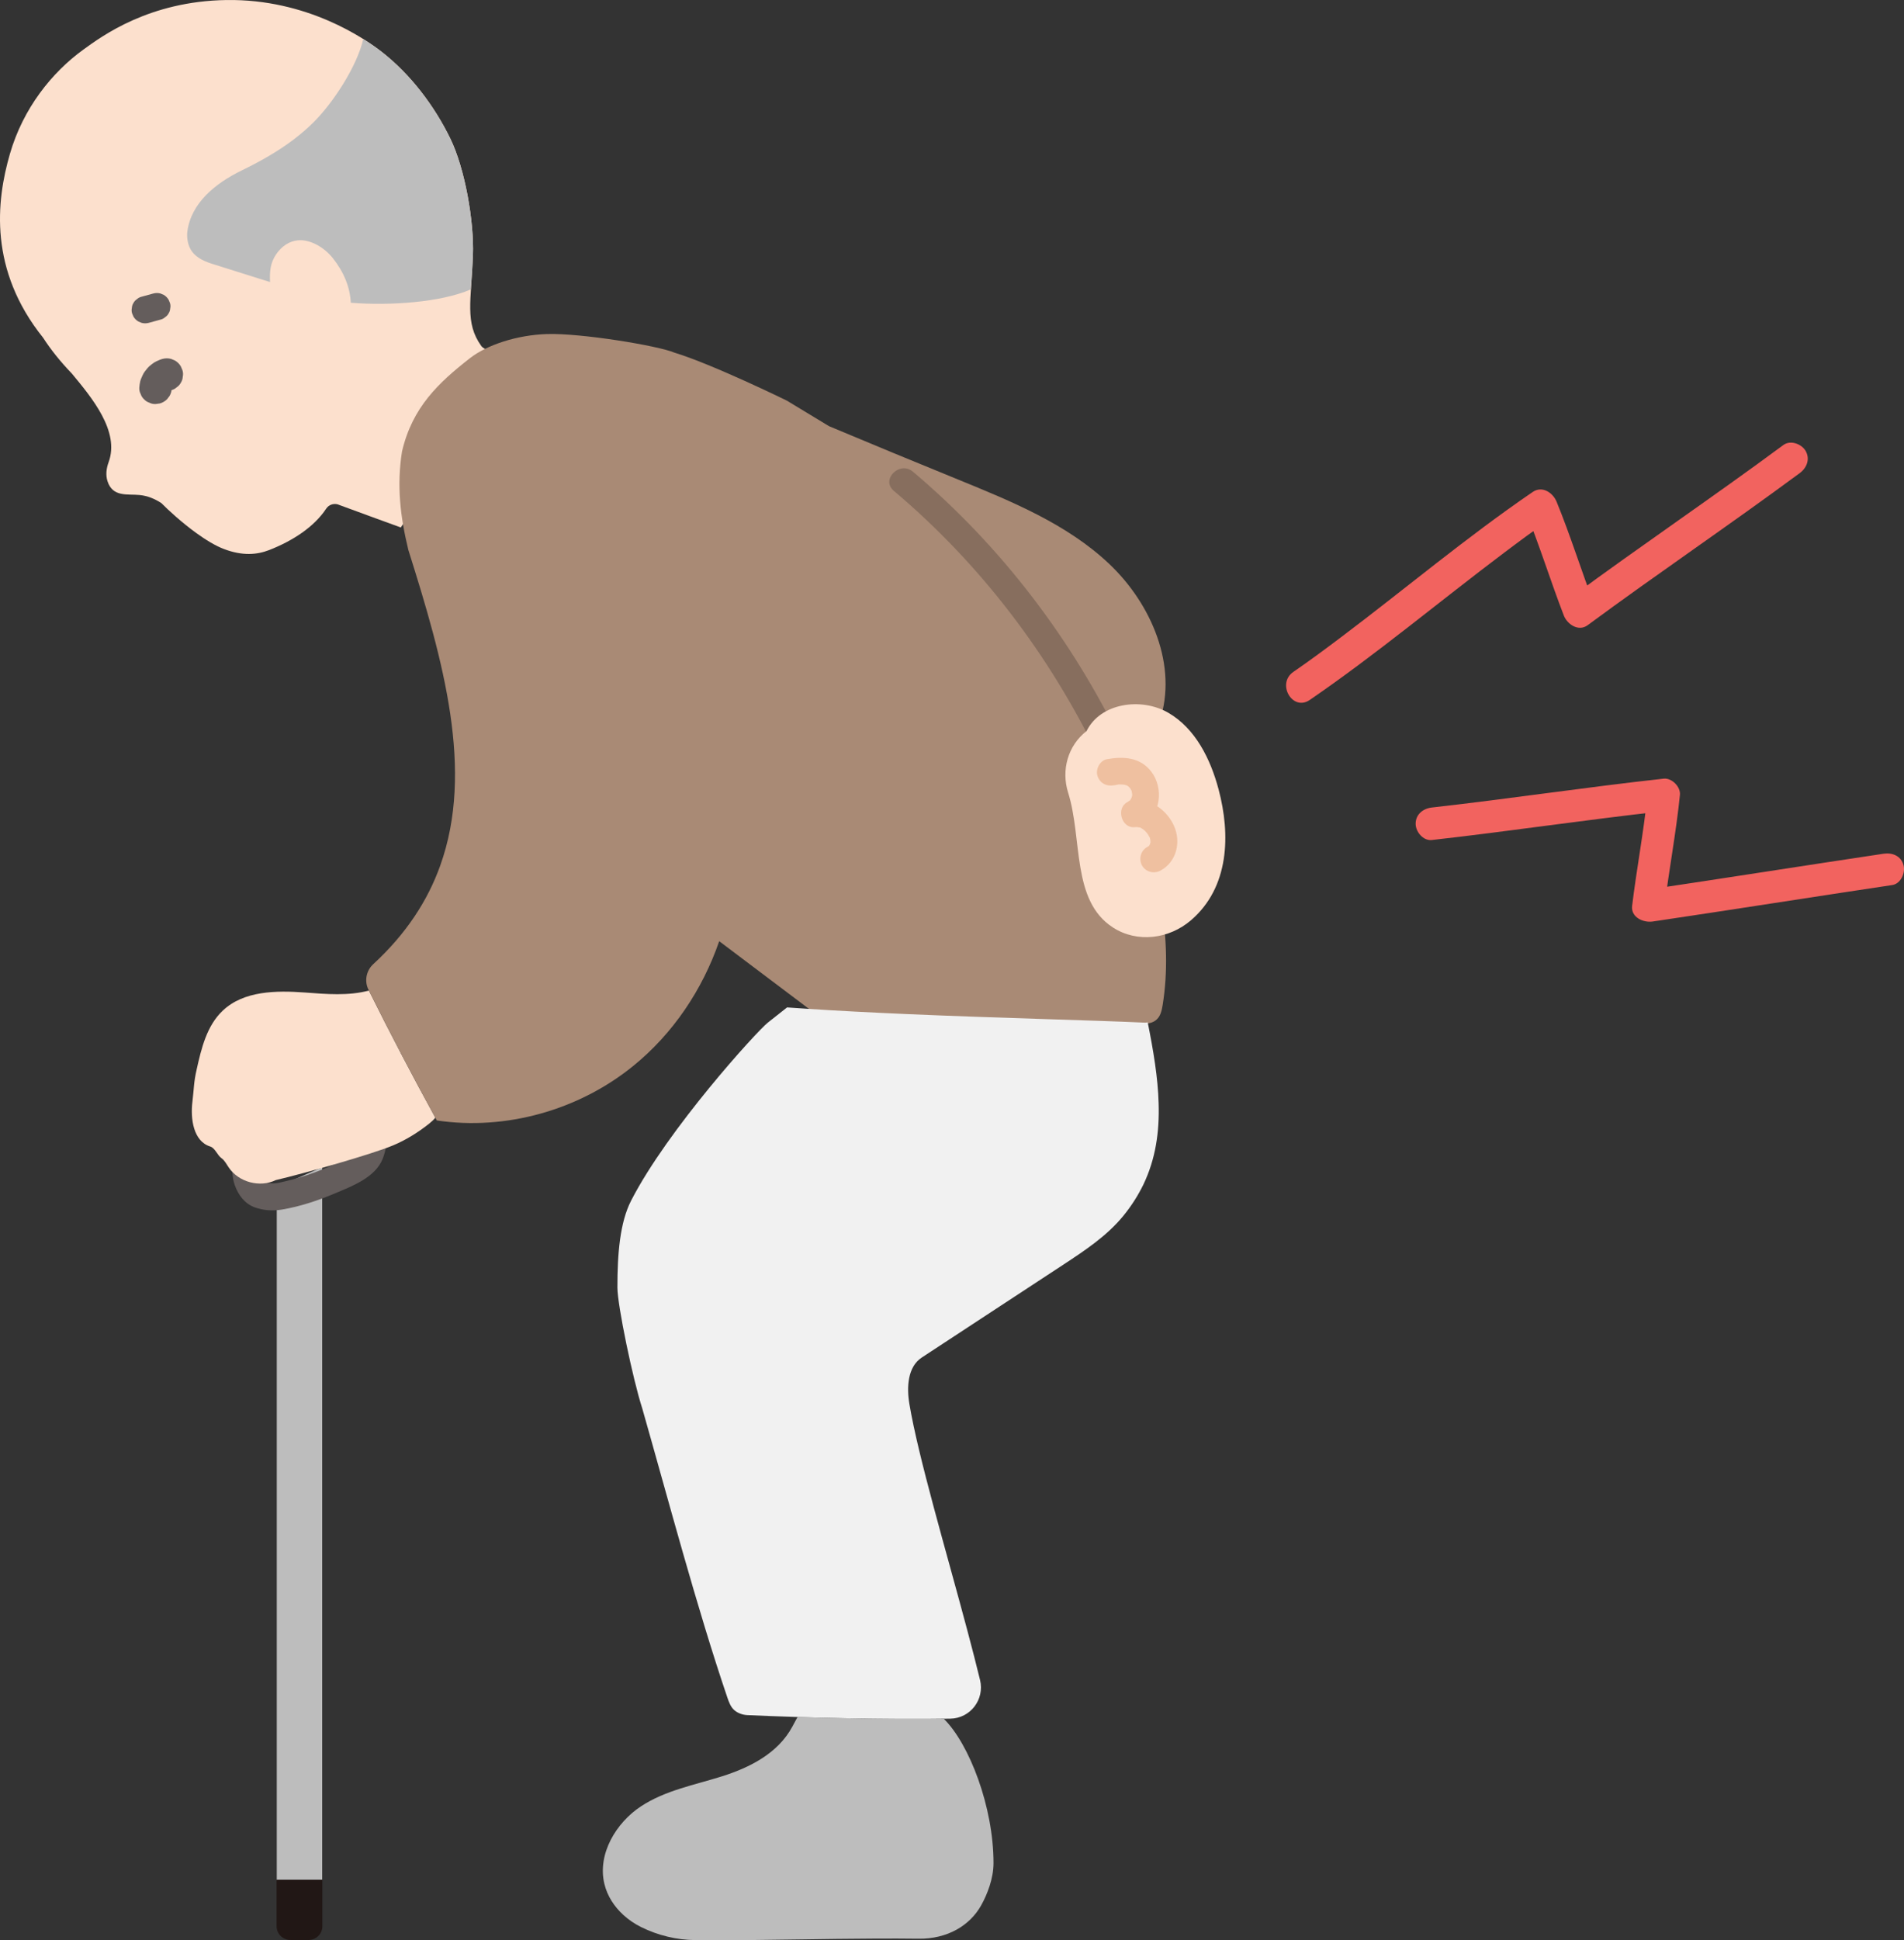 <?xml version="1.0" encoding="UTF-8"?><svg id="b" xmlns="http://www.w3.org/2000/svg" width="281.388" height="286.593" viewBox="0 0 281.388 286.593"><rect x="0" y="0" width="281.388" height="286.593" fill="#333333" stroke="none"/><defs><style>.d{fill:#bdbdbd;}.e{fill:#a98a75;}.f{fill:#211715;}.g{fill:#fce0cd;}.h{fill:#876e5e;}.i{fill:#efc0a0;}.j{fill:#f2635f;}.k{fill:#645d5c;}.l{fill:#f1f1f1;}</style></defs><g id="c"><path class="d" d="M47.617,172.411l-6.715,2.956v102.358h6.715v-105.314Z"/><path class="f" d="M40.878,277.661v6.871c0,1.121.909,2.03,2.03,2.03h2.704c1.121,0,2.03-.909,2.03-2.03v-6.871h-6.763Z"/><path class="k" d="M52.462,165.532c.442.378.444.5.586.983.046.257.05.263.012.019.011.131.019.262.024.394.012.252.02.505.021.757.004.916-.058,2.021-.557,2.511-.682.67-2.208,1.315-3.184,1.787-1.223.591-2.483,1.091-3.769,1.527-1.175.398-2.369.744-3.58,1.019-1.144.261-1.575.394-2.647.148-.492-.113-.364.055-.662-.408-.125-.194-.184-.364-.253-.586-.035-.115-.063-.232-.083-.35.03.208.035.201.017-.02-.022-.642.027-1.525.453-1.85.856-.655,1.311-1.722.718-2.736-.493-.843-1.873-1.378-2.736-.718-2.11,1.614-3.034,4.548-2.109,7.096.523,1.441,1.461,2.706,2.941,3.242,1.276.462,2.698.546,4.024.322,2.67-.452,5.278-1.318,7.768-2.367,2.566-1.081,5.988-2.342,7.101-5.111,1.018-2.532.96-6.593-1.259-8.487-.821-.701-2.022-.806-2.828,0-.718.718-.825,2.124,0,2.828h0Z"/><path class="g" d="M64.34,165.096c-.25.31-.57.61-.95.91-1.62,1.28-3.38,2.38-5.29,3.18-3.04,1.28-13.05,4.13-17.34,5.13-2.35,1.15-5.5.31-6.96-1.87-.33-.48-.59-1.03-1.07-1.37-.61-.43-.94-1.49-1.66-1.72-2.48-.77-2.95-4.06-2.63-6.64.24-1.96.18-2.8.62-4.72.7-3.15,1.51-6.5,3.86-8.71,3.1-2.94,7.88-2.99,12.14-2.68,3.15.24,6.49.52,9.46-.29,3.14,6.32,6.42,12.58,9.82,18.78Z"/><path class="g" d="M76.286,52.421c-2.005.062-4.639-.593-5.153-1.307-2.469-3.43-1.49-6.705-1.24-13.399.187-5.03-1.188-12.818-3.333-17.224-2.382-4.891-5.911-9.544-10.21-12.879C53.905,5.716,45.403-.175,33.467.004,22.045.175,15.082,5.327,12.341,7.31,7.634,10.716,3.415,16.017,1.469,22.718c-2.042,7.032-3.124,17.154,4.892,27.16,1.142,1.761,2.548,3.529,4.255,5.297,2.972,3.585,7.109,8.548,5.437,13.093-.332.903-.459,1.883-.171,2.797.766,2.413,2.952,1.874,4.762,2.058,1.198.12,2.245.569,3.211,1.197,1.064,1.086,3.039,2.882,5.143,4.409,1.387,1.005,2.835,1.895,4.111,2.373,2.72,1.032,4.872.848,6.656.154,3.497-1.361,6.662-3.428,8.447-6.126.427-.648,1.279-.868,1.975-.524.112.058,9.047,3.307,9.047,3.307"/><path class="d" d="M43.473,20.546c1.01-.769,1.973-1.596,2.875-2.494,2.841-2.816,6.401-8.214,7.339-12.287,1.196.748,2.094,1.406,2.663,1.848,4.298,3.334,7.828,7.988,10.21,12.879,2.146,4.406,3.521,12.193,3.333,17.224-.069,1.84-.207,3.509-.319,5.033-4.389,1.903-11.862,2.435-17.727,1.973-.128-2.291-.992-4.492-2.67-6.603-1.196-1.505-3.265-2.794-5.15-2.621-1.267.116-2.393.87-3.201,2.042-.897,1.3-.987,2.617-.919,4.123-2.864-.903-5.724-1.807-8.603-2.706-1.322-.421-2.616-1.046-3.23-2.306-.345-.69-.489-1.674-.39-2.43.55-4.26,4.18-7.167,8.037-9.044,2.712-1.319,5.363-2.809,7.753-4.628Z"/><path class="k" d="M21.984,47.69l1.738-.477c.26-.062.487-.181.68-.358.218-.141.389-.328.515-.561.146-.23.225-.477.237-.744.06-.266.048-.532-.036-.798l-.202-.478c-.178-.301-.417-.54-.718-.718l-.478-.202c-.354-.095-.709-.095-1.063,0l-1.738.477c-.26.062-.487.181-.68.358-.218.141-.389.328-.515.561-.146.23-.225.477-.237.744-.06.266-.048.532.036.798l.202.478c.178.301.417.54.718.718l.478.202c.354.095.709.095,1.063,0h0Z"/><path class="k" d="M25.384,57.285c.003-.028.006-.056.009-.083l-.086.638c.027-.194.079-.382.155-.562l-.242.573c.078-.18.178-.347.297-.503l-.375.486c.121-.154.259-.293.413-.414l-.486.375c.155-.119.323-.218.503-.295l-.573.242c.095-.039.192-.071.291-.097.312-.074.584-.217.816-.43.261-.169.467-.394.618-.673.175-.275.27-.573.285-.892.071-.319.057-.638-.043-.957l-.242-.573c-.213-.361-.5-.648-.861-.861l-.573-.242c-.425-.114-.851-.114-1.276,0-.308.079-.601.222-.89.349-.11.049-.217.105-.319.171-.265.172-.515.369-.752.577-.087.077-.169.16-.244.249-.275.327-.559.67-.734,1.065-.122.274-.272.586-.35.889-.081.314-.112.648-.142.967-.012.33.056.639.207.925.097.298.262.555.496.772.217.234.475.399.772.496.286.15.594.219.925.207l.638-.086c.407-.114.76-.32,1.059-.617l.375-.486c.217-.374.326-.778.328-1.211h0Z"/><path class="e" d="M65.062,127.858c-1.852,5.168-5.003,10.053-9.899,14.562-1.045.962-1.34,2.501-.707,3.773,3.236,6.5,6.604,12.944,10.102,19.315,10.169,1.517,20.966-1.517,28.991-8.025,5.9-4.768,10.264-11.279,12.742-18.456,5.228,3.944,13.534,10.201,13.534,10.201,4.464.301,9.492.552,14.621.777,13.292.577,27.336.903,34.22,1.229.213.013.439.013.652-.025.614-.038,1.216-.213,1.655-.64.552-.514.727-1.342.853-2.107,1.556-9.635-.624-20.322-4.607-30.511l.406-.171c2.072-6.205,3.755-11.248,3.755-11.248,2.722-8.155-1.21-17.329-7.449-23.232s-14.416-9.23-22.37-12.479c-6.351-2.588-12.703-5.209-19.032-7.864l-5.819-3.521s-.216-.131-.432-.261l-.1-.049s-10.902-5.336-16.531-7.045c-2.332-1.003-13.809-2.902-18.825-2.738-4.425.144-8.855,1.597-11.388,3.578-4.602,3.599-8.495,7.219-10.021,13.767-.803,5.066-.258,9.634.935,14.549,5.175,16.386,9.755,32.552,4.713,46.62Z"/><path class="d" d="M111.712,286.562c-2.973.03-5.949.042-8.935.017-2.754-.023-5.524-.681-8.029-1.923-.94-.466-1.84-1.072-2.635-1.8-1.323-1.212-2.355-2.762-2.791-4.567-1.075-4.449,1.764-9.07,5.387-11.455,3.623-2.385,7.919-3.158,11.988-4.444,4.069-1.285,8.258-3.366,10.398-7.334,0,0,.291-.54.77-1.427,6.304.196,13.297.311,19.473.275,1.078-.008,2.161.007,2.161.007,3.73,3.669,7.331,12.969,7.33,21.291,0,2.29-.922,4.621-1.818,6.231-1.668,2.998-4.993,4.991-9.249,4.942-8.057-.094-16.04.108-24.052.188Z"/><path class="l" d="M142.999,240.979c-3.193-11.998-7.272-25.665-8.606-33.61-.413-2.46-.256-5.471,1.828-6.839,6.966-4.563,13.933-9.139,20.899-13.703,3.208-2.109,6.481-4.269,8.909-7.248,1.227-1.508,2.186-3.042,2.953-4.614,1.815-3.796,2.378-7.785,2.25-11.977-.102-3.809-.78-7.797-1.611-11.964-.217.038-.447.038-.665.026-7.018-.332-21.334-.665-34.883-1.253-5.228-.23-10.354-.486-14.904-.793,0,0-1.424-.096-2.849-.192-1.423,1.123-2.846,2.245-2.846,2.245-1.601,1.263-14.786,15.737-20.203,26.295-1.652,3.22-2.029,7.829-2.024,12.836.003,2.628,2.275,13.532,3.657,17.808,3.862,13.528,8.058,29.414,12.583,42.734.241.71.509,1.457,1.089,1.931.52.424,1.199.653,1.869.684,8.687.401,20.701.67,29.997.526,2.962-.046,5.096-2.832,4.396-5.711-.554-2.278-1.178-4.694-1.84-7.181Z"/><path class="h" d="M165.847,109.821c-7.398-15.355-17.888-29.15-30.927-40.146-1.956-1.65-4.8,1.166-2.828,2.828,12.812,10.805,23.031,24.248,30.301,39.337,1.117,2.318,4.567.292,3.454-2.019h0Z"/><path class="j" d="M193.57,103.391c9.882-6.777,19.108-14.506,28.675-21.711,2.203-1.659,4.417-3.309,6.695-4.864l-3.526-1.434c2.093,5.104,3.711,10.388,5.698,15.533.498,1.289,2.159,2.442,3.526,1.434,10.345-7.633,21.008-14.826,31.345-22.469,1.041-.769,1.565-2.079.861-3.284-.6-1.026-2.235-1.636-3.284-.861-10.337,7.644-21,14.837-31.345,22.469l3.526,1.434c-1.987-5.144-3.605-10.429-5.698-15.533-.541-1.318-2.11-2.401-3.526-1.434-9.793,6.683-18.907,14.366-28.376,21.491-2.303,1.733-4.618,3.453-6.995,5.083-2.532,1.736-.134,5.898,2.423,4.145h0Z"/><path class="j" d="M211.615,124.081c11.436-1.28,22.818-3.007,34.257-4.262l-2.4-2.4c-.549,5.488-1.602,10.915-2.263,16.389-.208,1.721,1.692,2.514,3.038,2.314,11.804-1.753,23.59-3.62,35.392-5.386,1.283-.192,1.99-1.81,1.676-2.952-.377-1.374-1.665-1.869-2.952-1.676-11.802,1.765-23.588,3.632-35.392,5.386l3.038,2.314c.639-5.289,1.717-10.924,2.263-16.389.12-1.197-1.201-2.532-2.4-2.4-11.439,1.254-22.821,2.981-34.257,4.262-1.288.144-2.4,1-2.4,2.4,0,1.185,1.104,2.545,2.4,2.4h0Z"/><path class="g" d="M160.583,107.985c2.044-4.155,8.081-5.018,12.086-2.694,4.006,2.324,6.233,6.839,7.424,11.314,1.779,6.68,1.592,14.445-4.068,19.32-3.241,2.792-7.963,3.399-11.554,1.074-6.154-3.985-4.465-13.073-6.617-19.923-1.045-3.327-.028-6.953,2.728-9.091h0Z"/><path class="i" d="M164.652,116c.14-.025.28-.049.42-.072.346-.059.138-.08-.056.005.238-.104.665-.05.923-.041.092.003.184.01.276.018-.3-.045-.338-.048-.115-.009.137.038.277.075.416.111.206.076.183.065-.069-.033.091.045.179.095.265.149.181.124.173.114-.022-.029.064.054.124.112.182.173.062.061.121.125.176.191-.126-.166-.121-.15.016.048.072.115.138.233.198.355-.057-.139-.063-.144-.018-.015.037.12.086.704.081.304.006.122.006.243-.001.365.038-.204.043-.233.015-.088-.05.199-.09.396-.166.588.167-.424-.118.117-.147.195-.082.12-.06.092.066-.082-.07.079-.144.154-.222.225.303-.321-.07.029-.221.104-1.744.858-.949,3.887,1.009,3.727.194-.016.385-.022.58-.014-.406-.016.091.033.193.057.468.109-.227-.165.187.07.157.089.307.178.455.282-.327-.227.101.108.14.145.127.124.244.256.359.391-.267-.313.063.109.094.157.09.143.164.292.248.438.203.35-.045-.311.035.099.03.152.079.3.105.454-.059-.339-.047-.128-.028.093.034.391.121-.314-.002.091-.033.11-.192.548.004.118-.053.117-.148.228-.19.346-.079.119-.055.091.072-.085-.054.062-.111.121-.172.175-.104.094-.078.078.077-.049-.097.066-.199.126-.304.18-.946.521-1.253,1.821-.718,2.736.558.954,1.787,1.24,2.736.718,2.375-1.307,3.039-4.229,1.97-6.608-1.001-2.229-3.324-3.999-5.843-3.793l1.009,3.727c2.948-1.45,3.348-5.511,1.479-7.939-1.643-2.135-4.109-2.269-6.557-1.835-1.033.183-1.708,1.499-1.397,2.46.359,1.11,1.354,1.593,2.46,1.397h0Z"/></g></svg>